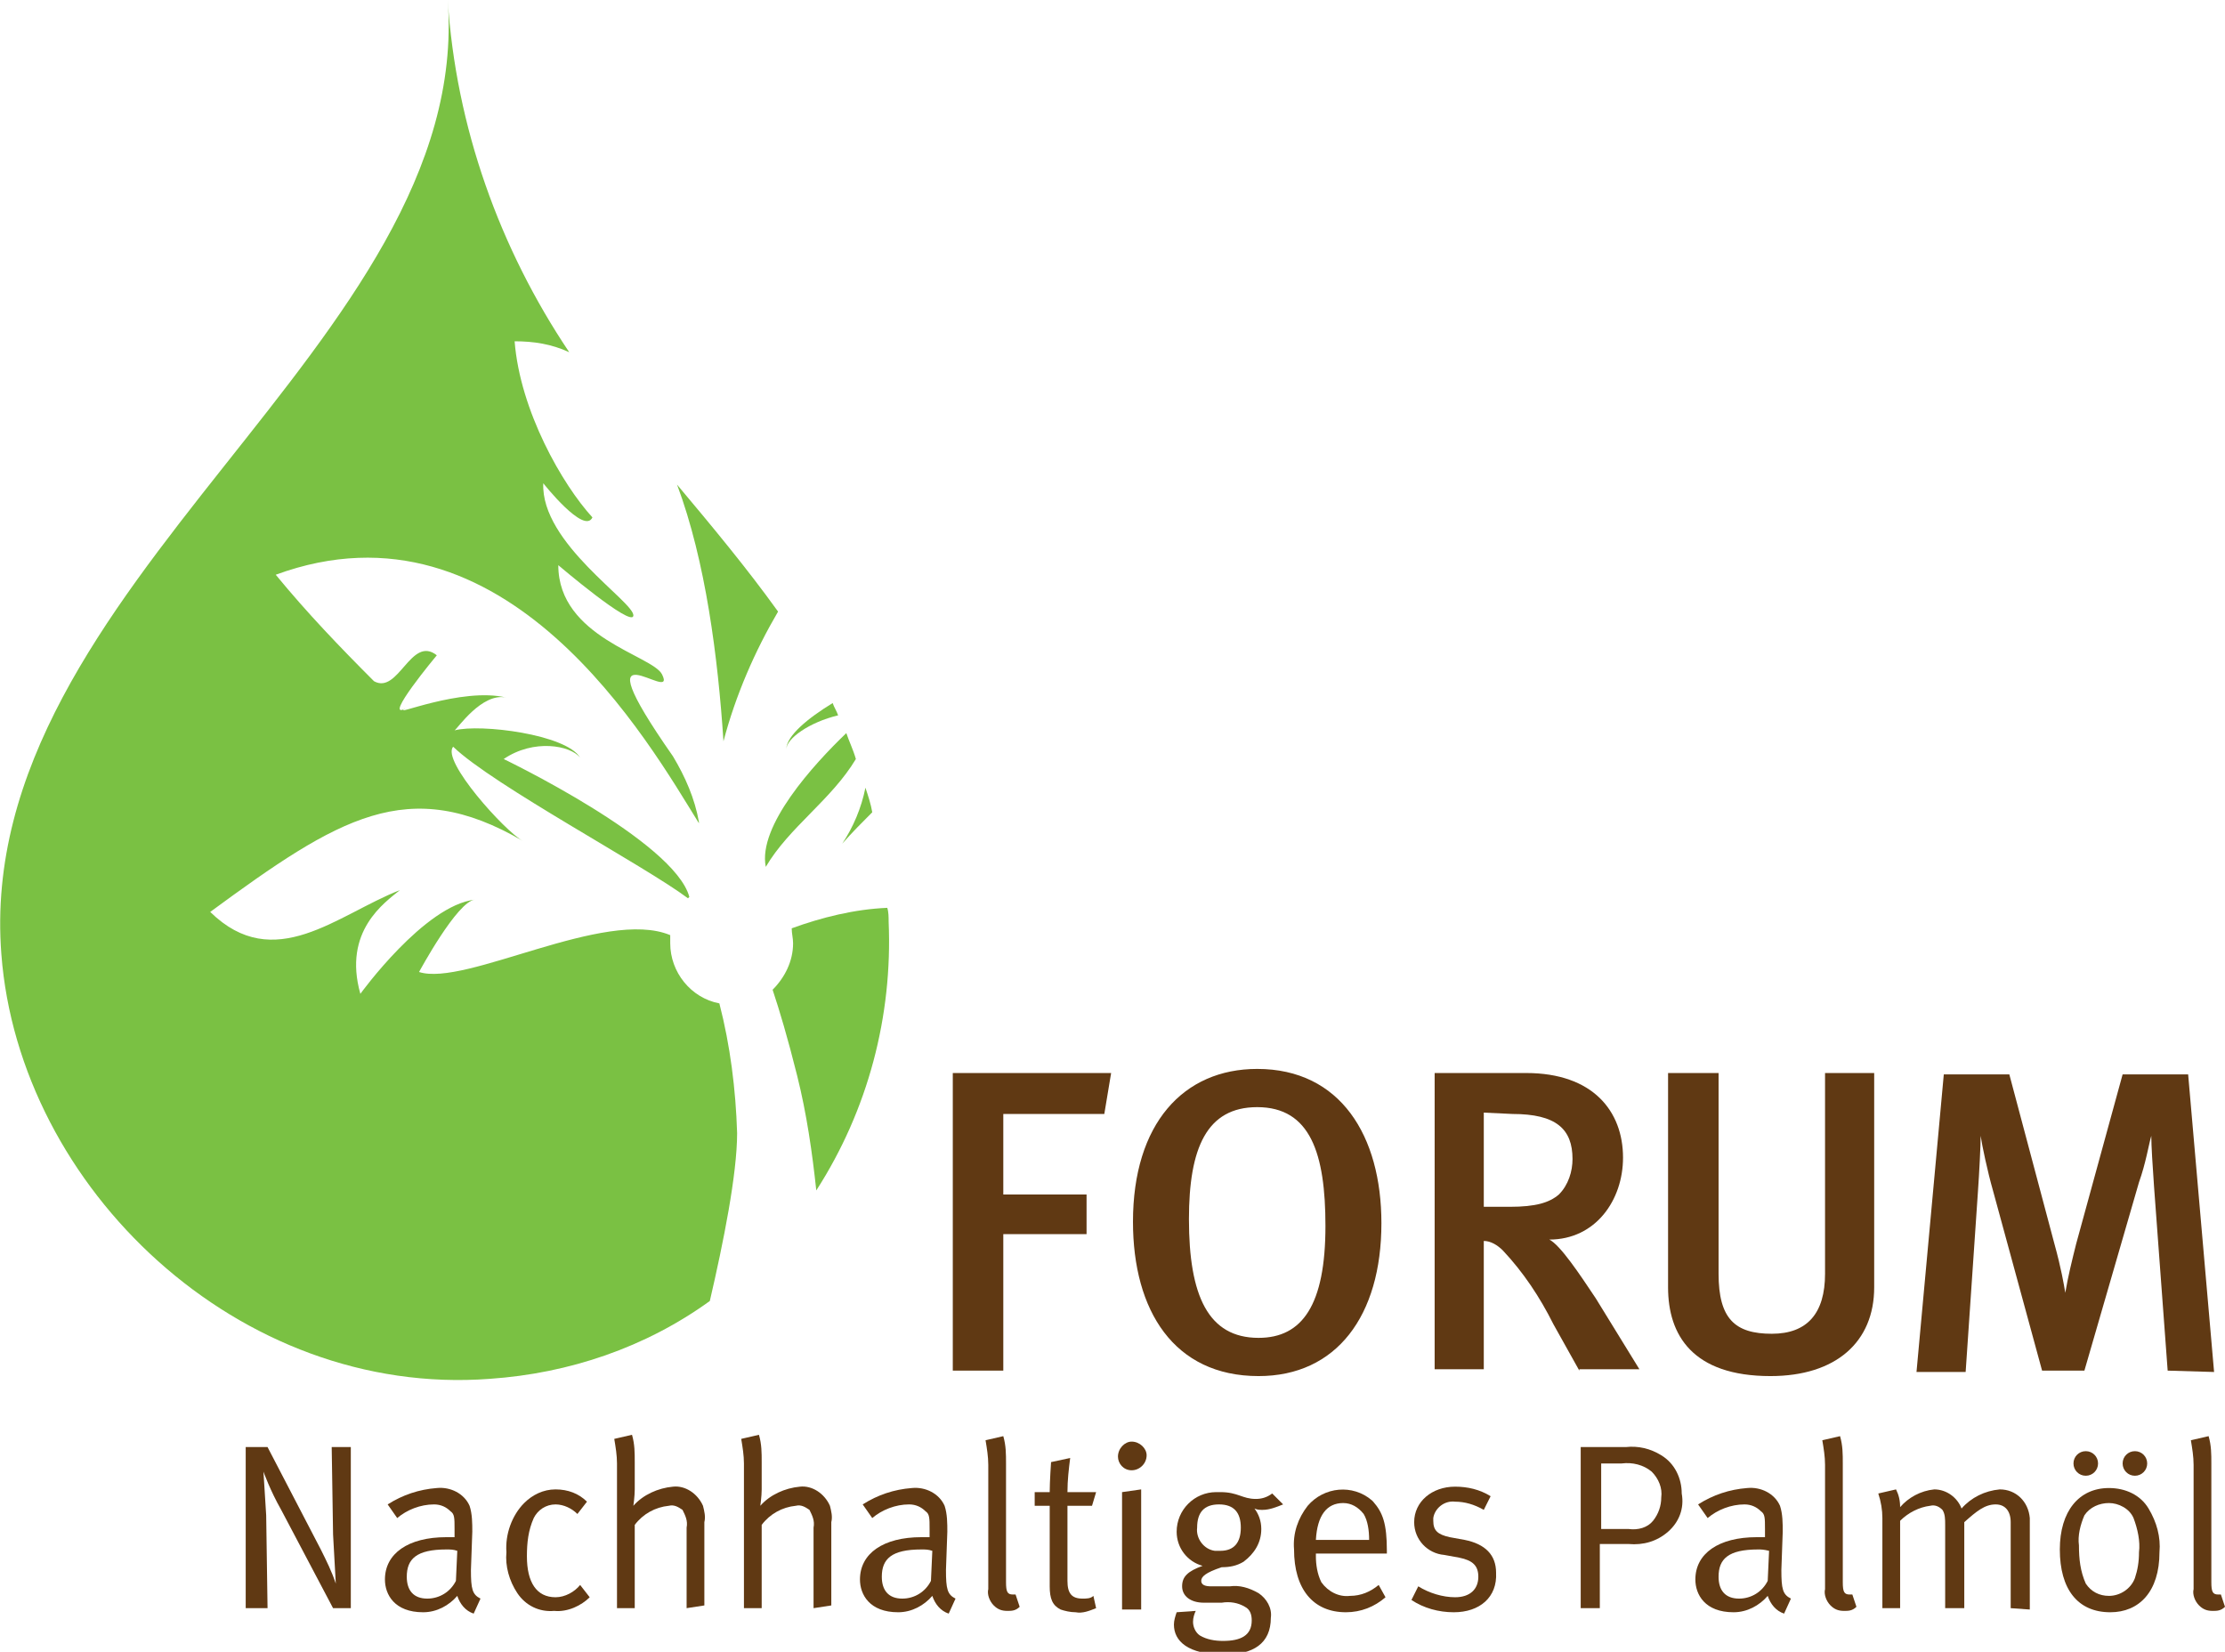 <?xml version="1.0" encoding="utf-8"?>
<!-- Generator: Adobe Illustrator 22.0.1, SVG Export Plug-In . SVG Version: 6.00 Build 0)  -->
<!DOCTYPE svg PUBLIC "-//W3C//DTD SVG 1.1//EN" "http://www.w3.org/Graphics/SVG/1.1/DTD/svg11.dtd">
<svg version="1.1" id="Ebene_1" xmlns="http://www.w3.org/2000/svg" xmlns:xlink="http://www.w3.org/1999/xlink" x="0px" y="0px"
	 viewBox="0 0 163 121" style="enable-background:new 0 0 163 121;" xml:space="preserve">
<style type="text/css">
	.st0{fill:#603913;}
	.st1{fill:none;}
	.st2{fill:#7AC143;}
</style>
<title>logo_forum_palmoel</title>
<polygon class="st0" points="80.9,81.6 73.5,81.6 73.5,87.5 79.6,87.5 79.6,90.4 73.5,90.4 73.5,100.4 69.8,100.4 69.8,78.6 
	81.4,78.6 "/>
<rect class="st1" width="163" height="121"/>
<path class="st0" d="M83,89.5c0-7.2,3.7-11.2,9.1-11.2c6.1,0,9.1,4.9,9.1,11.3c0,6.8-3.3,11.2-9,11.2C86,100.8,83,96,83,89.5
	 M97.1,89.8c0-5.3-1.1-8.7-5-8.7c-3.7,0-5,3-5,8.2c0,5.6,1.4,8.7,5.1,8.7C95.4,98,97.1,95.6,97.1,89.8"/>
<path class="st0" d="M115.7,100.4l-1.9-3.4c-1-2-2.2-3.8-3.7-5.4c-0.4-0.4-0.9-0.7-1.4-0.7v9.4h-3.6V78.6h6.7c4.9,0,7.1,2.8,7.1,6.2
	c0,3.1-2,6-5.4,6c0.8,0.4,2.2,2.5,3.4,4.3l3.2,5.2H115.7z M108.7,81.5v6.9h1.9c1.9,0,2.9-0.3,3.6-0.9c0.7-0.7,1-1.7,1-2.6
	c0-2.2-1.2-3.3-4.4-3.3L108.7,81.5z"/>
<path class="st0" d="M129.7,100.8c-5.7,0-7.5-3-7.5-6.5V78.6h3.7v14.7c0,3.3,1.2,4.4,3.9,4.4c2.6,0,3.9-1.5,3.9-4.4V78.6h3.6v15.7
	C137.3,98.3,134.5,100.8,129.7,100.8"/>
<path class="st0" d="M158.8,100.4l-1-13.5c-0.1-1.4-0.2-3-0.2-3.7c-0.2,0.7-0.4,2-0.9,3.4l-4,13.8h-3.1l-3.6-13.2
	c-0.4-1.4-0.8-3.3-0.9-4c0,0.7-0.1,2.7-0.2,4.1l-0.9,13.2h-3.6l2-21.8h4.8l3.3,12.4c0.5,1.8,0.7,3,0.8,3.6c0.2-1.2,0.5-2.4,0.8-3.6
	l3.4-12.4h4.8l1.9,21.8L158.8,100.4z"/>
<path class="st0" d="M24.4,117.8l-3.8-7.2c-0.8-1.4-1.3-2.8-1.3-2.8s0.1,1.7,0.2,3.2l0.1,6.8H18V106h1.6l3.9,7.5
	c0.4,0.8,0.8,1.6,1.1,2.5c0,0-0.1-1.9-0.2-3.6l-0.1-6.4h1.4v11.8L24.4,117.8z"/>
<path class="st0" d="M34.7,118.2c-0.6-0.2-1-0.7-1.2-1.3c-0.6,0.7-1.5,1.2-2.5,1.2c-2.1,0-2.8-1.3-2.8-2.4c0-1.9,1.7-3.1,4.5-3.1
	c0.4,0,0.6,0,0.6,0V112c0-0.8,0-1.1-0.3-1.3c-0.3-0.3-0.7-0.5-1.2-0.5c-1,0-2,0.4-2.7,1l-0.7-1c1.1-0.7,2.3-1.1,3.6-1.2
	c1-0.1,2,0.4,2.4,1.3c0.2,0.6,0.2,1.3,0.2,1.9l-0.1,2.8c0,1.4,0.1,1.8,0.7,2.1L34.7,118.2z M32.7,113.5c-2.2,0-2.9,0.7-2.9,2
	c0,1,0.5,1.6,1.5,1.6c0.9,0,1.7-0.5,2.1-1.3l0.1-2.2C33.2,113.5,33,113.5,32.7,113.5"/>
<path class="st0" d="M40.6,118c-1.1,0.1-2.1-0.4-2.7-1.3c-0.6-0.9-0.9-2-0.8-3c-0.1-1.3,0.4-2.7,1.3-3.6c0.6-0.6,1.4-1,2.3-1
	c0.9,0,1.7,0.3,2.3,0.9l-0.7,0.9c-0.4-0.4-1-0.7-1.6-0.7c-0.7,0-1.3,0.4-1.6,1c-0.4,0.9-0.5,1.8-0.5,2.8c0,1.9,0.7,3,2.1,3
	c0.7,0,1.4-0.4,1.8-0.9l0.7,0.9C42.6,117.6,41.6,118.1,40.6,118"/>
<path class="st0" d="M50.3,117.8v-5.9c0.1-0.5-0.1-0.9-0.3-1.3c-0.3-0.2-0.6-0.4-1-0.3c-1,0.1-1.9,0.6-2.5,1.4v6.1h-1.3v-10.6
	c0-0.6-0.1-1.2-0.2-1.8l1.3-0.3c0.2,0.7,0.2,1.3,0.2,2v2c0,0.5-0.1,1.2-0.1,1.2c0.7-0.8,1.8-1.3,2.9-1.4c0.9-0.1,1.8,0.5,2.2,1.4
	c0.1,0.4,0.2,0.8,0.1,1.2v6.1L50.3,117.8z"/>
<path class="st0" d="M59.6,117.8v-5.9c0.1-0.5-0.1-0.9-0.3-1.3c-0.3-0.2-0.6-0.4-1-0.3c-1,0.1-1.9,0.6-2.5,1.4v6.1h-1.3v-10.6
	c0-0.6-0.1-1.2-0.2-1.8l1.3-0.3c0.2,0.7,0.2,1.3,0.2,2v2c0,0.5-0.1,1.2-0.1,1.2c0.7-0.8,1.8-1.3,2.9-1.4c0.9-0.1,1.8,0.5,2.2,1.4
	c0.1,0.4,0.2,0.8,0.1,1.2v6.1L59.6,117.8z"/>
<path class="st0" d="M69.5,118.2c-0.6-0.2-1-0.7-1.2-1.3c-0.6,0.7-1.5,1.2-2.5,1.2c-2.1,0-2.8-1.3-2.8-2.4c0-1.9,1.7-3.1,4.5-3.1
	c0.4,0,0.6,0,0.6,0V112c0-0.8,0-1.1-0.3-1.3c-0.3-0.3-0.7-0.5-1.2-0.5c-1,0-2,0.4-2.7,1l-0.7-1c1.1-0.7,2.3-1.1,3.6-1.2
	c1-0.1,2,0.4,2.4,1.3c0.2,0.6,0.2,1.3,0.2,1.9l-0.1,2.8c0,1.4,0.1,1.8,0.7,2.1L69.5,118.2z M67.5,113.5c-2.2,0-2.9,0.7-2.9,2
	c0,1,0.5,1.6,1.5,1.6c0.9,0,1.7-0.5,2.1-1.3l0.1-2.2C68,113.5,67.8,113.5,67.5,113.5"/>
<path class="st0" d="M73.8,118c-0.4,0-0.7-0.1-1-0.4c-0.3-0.3-0.5-0.8-0.4-1.2v-9.1c0-0.6-0.1-1.2-0.2-1.8l1.3-0.3
	c0.2,0.7,0.2,1.3,0.2,2v8.7c0,0.7,0.1,0.9,0.5,0.9c0.1,0,0.1,0,0.2,0l0.3,0.9C74.4,118,74.1,118,73.8,118"/>
<path class="st0" d="M80,110.3h-1.8v5.5c0,0.9,0.3,1.3,1.1,1.3c0.3,0,0.6,0,0.8-0.2l0.2,0.9c-0.5,0.2-1,0.4-1.5,0.3
	c-0.4,0-0.8-0.1-1.1-0.2c-0.6-0.3-0.8-0.8-0.8-1.7v-5.9h-1.1v-1h1.1c0-0.8,0.1-2.2,0.1-2.2l1.4-0.3c-0.1,0.8-0.2,1.6-0.2,2.5h2.1
	L80,110.3z"/>
<path class="st0" d="M82.9,107.7c-0.6,0-1-0.5-1-1c0,0,0,0,0,0c0-0.6,0.5-1.1,1-1.1c0,0,0,0,0,0c0.6,0,1.1,0.5,1.1,1
	C84,107.2,83.5,107.7,82.9,107.7 M82.2,117.8v-8.5l1.4-0.2v8.8H82.2z"/>
<path class="st0" d="M92.5,110.6c-0.2,0-0.4,0-0.6-0.1c0.3,0.4,0.5,0.9,0.5,1.5c0,1-0.5,1.8-1.3,2.4c-0.5,0.3-1,0.4-1.6,0.4
	c-1.2,0.4-1.5,0.7-1.5,1c0,0.3,0.3,0.4,0.7,0.4h1.4c0.7-0.1,1.4,0.1,2.1,0.5c0.6,0.4,1,1.1,0.9,1.8c0,1.9-1.3,2.7-3.4,2.7
	c-2.7,0-3.7-1-3.7-2.2c0-0.3,0.1-0.6,0.2-0.9l1.4-0.1c-0.1,0.2-0.2,0.5-0.2,0.8c0,0.4,0.2,0.8,0.5,1c0.5,0.3,1.1,0.4,1.7,0.4
	c1.3,0,2.1-0.4,2.1-1.5c0-0.4-0.1-0.8-0.5-1c-0.5-0.3-1.1-0.4-1.7-0.3c-0.3,0-1,0-1.3,0c-1,0-1.6-0.5-1.6-1.2c0-0.7,0.4-1.1,1.5-1.5
	c-1.1-0.3-1.9-1.3-1.9-2.5c0-1.6,1.3-2.9,2.9-2.9c0.1,0,0.2,0,0.3,0c1.3,0,1.6,0.5,2.6,0.5c0.4,0,0.8-0.1,1.2-0.4l0.8,0.8
	C93.5,110.4,93,110.6,92.5,110.6 M89.3,110.2c-1.1,0-1.6,0.6-1.6,1.7c-0.1,0.8,0.5,1.6,1.3,1.7c0.1,0,0.3,0,0.4,0
	c1,0,1.5-0.6,1.5-1.7C90.9,110.8,90.4,110.2,89.3,110.2"/>
<path class="st0" d="M96.4,113.8v0.2c0,0.6,0.1,1.3,0.4,1.9c0.5,0.7,1.3,1.1,2.1,1c0.8,0,1.5-0.3,2.1-0.8l0.5,0.9
	c-0.8,0.7-1.8,1.1-2.9,1.1c-2.4,0-3.8-1.7-3.8-4.6c-0.1-1.2,0.3-2.3,1-3.2c1.2-1.4,3.3-1.6,4.7-0.4c0,0,0.1,0.1,0.1,0.1
	c0.7,0.8,1,1.6,1,3.6v0.2H96.4z M99.9,110.9c-0.4-0.5-0.9-0.8-1.5-0.8c-1.2,0-1.9,0.9-2,2.7h3.9C100.3,112.1,100.2,111.4,99.9,110.9
	"/>
<path class="st0" d="M106.5,118.1c-1.1,0-2.2-0.3-3.1-0.9l0.5-1c0.8,0.5,1.8,0.8,2.7,0.8c1.1,0,1.7-0.6,1.7-1.5
	c0-0.8-0.4-1.2-1.4-1.4l-1.1-0.2c-1.2-0.1-2.2-1.1-2.2-2.4c0-1.5,1.3-2.6,3-2.6c0.9,0,1.8,0.2,2.6,0.7l-0.5,1
	c-0.7-0.4-1.4-0.6-2.1-0.6c-0.8-0.1-1.5,0.5-1.6,1.2c0,0.1,0,0.1,0,0.2c0,0.7,0.3,1,1.2,1.2l1.1,0.2c1.5,0.3,2.3,1.1,2.3,2.4
	C109.7,117,108.4,118.1,106.5,118.1"/>
<path class="st0" d="M122.2,112.2c-0.8,0.7-1.8,1-2.9,0.9h-2.1v4.7h-1.4V106h3.3c0.9-0.1,1.8,0.1,2.6,0.6c1,0.6,1.5,1.7,1.5,2.8
	C123.4,110.5,123,111.5,122.2,112.2 M121,107.8c-0.6-0.5-1.4-0.7-2.2-0.6h-1.5v4.8h2c0.7,0.1,1.4-0.1,1.8-0.6
	c0.4-0.5,0.6-1.1,0.6-1.7C121.8,109,121.5,108.3,121,107.8"/>
<path class="st0" d="M130.7,118.2c-0.6-0.2-1-0.7-1.2-1.3c-0.6,0.7-1.5,1.2-2.5,1.2c-2.1,0-2.8-1.3-2.8-2.4c0-1.9,1.7-3.1,4.5-3.1
	c0.4,0,0.6,0,0.6,0V112c0-0.8,0-1.1-0.3-1.3c-0.3-0.3-0.7-0.5-1.2-0.5c-1,0-2,0.4-2.7,1l-0.7-1c1.1-0.7,2.3-1.1,3.6-1.2
	c1-0.1,2,0.4,2.4,1.3c0.2,0.6,0.2,1.3,0.2,1.9l-0.1,2.8c0,1.4,0.1,1.8,0.7,2.1L130.7,118.2z M128.8,113.5c-2.2,0-2.9,0.7-2.9,2
	c0,1,0.5,1.6,1.5,1.6c0.9,0,1.7-0.5,2.1-1.3l0.1-2.2C129.2,113.5,129,113.5,128.8,113.5"/>
<path class="st0" d="M135.1,118c-0.4,0-0.7-0.1-1-0.4c-0.3-0.3-0.5-0.8-0.4-1.2v-9.1c0-0.6-0.1-1.2-0.2-1.8l1.3-0.3
	c0.2,0.7,0.2,1.3,0.2,2v8.7c0,0.7,0.1,0.9,0.5,0.9c0.1,0,0.1,0,0.2,0l0.3,0.9C135.7,118,135.4,118,135.1,118"/>
<path class="st0" d="M147.3,117.8v-6.3c0-0.8-0.4-1.3-1.1-1.3c-0.8,0-1.4,0.5-2.3,1.3v6.3h-1.4v-6.1c0-0.4,0-0.8-0.2-1.1
	c-0.2-0.2-0.5-0.4-0.9-0.3c-0.8,0.1-1.6,0.5-2.2,1.1v6.4h-1.3v-6.6c0-0.6-0.1-1.2-0.3-1.8l1.3-0.3c0.2,0.4,0.3,0.8,0.3,1.3
	c0.6-0.7,1.5-1.2,2.5-1.3c0.9,0,1.7,0.6,2,1.4c0.7-0.8,1.7-1.3,2.8-1.4c1.2,0,2.1,0.9,2.2,2.1c0,0.1,0,0.1,0,0.2v6.5L147.3,117.8z"
	/>
<path class="st0" d="M154.6,118.1c-2.4,0-3.7-1.7-3.7-4.6c0-2.8,1.4-4.5,3.6-4.5c1.2,0,2.3,0.5,2.9,1.5c0.6,1,0.9,2.1,0.8,3.2
	C158.2,116.6,156.7,118.1,154.6,118.1 M152.8,108.1c-0.5,0-0.9-0.4-0.9-0.9c0,0,0,0,0,0c0-0.5,0.4-0.9,0.9-0.9
	c0.5,0,0.9,0.4,0.9,0.9C153.7,107.7,153.3,108.1,152.8,108.1 M156.3,111.2c-0.3-0.7-1.1-1.1-1.8-1.1c-0.7,0-1.4,0.3-1.8,0.9
	c-0.3,0.7-0.5,1.5-0.4,2.2c0,1,0.1,1.9,0.5,2.8c0.4,0.6,1,0.9,1.7,0.9c0.8,0,1.6-0.5,1.9-1.3c0.2-0.6,0.3-1.2,0.3-1.9
	C156.8,112.9,156.6,112,156.3,111.2 M156.4,108.1c-0.5,0-0.9-0.4-0.9-0.9c0-0.5,0.4-0.9,0.9-0.9c0,0,0,0,0,0c0.5,0,0.9,0.4,0.9,0.9
	C157.3,107.7,156.9,108.1,156.4,108.1"/>
<path class="st0" d="M162.1,118c-0.4,0-0.7-0.1-1-0.4c-0.3-0.3-0.5-0.8-0.4-1.2v-9.1c0-0.6-0.1-1.2-0.2-1.8l1.3-0.3
	c0.2,0.7,0.2,1.3,0.2,2v8.7c0,0.7,0.1,0.9,0.5,0.9c0.1,0,0.1,0,0.2,0l0.3,0.9C162.7,118,162.4,118,162.1,118"/>
<path class="st2" d="M58.1,69.1c0,1.3-0.6,2.5-1.5,3.4c0.5,1.5,1.1,3.5,1.8,6.3c0.7,2.8,1.1,5.6,1.4,8.4c3.8-5.9,5.6-12.8,5.3-19.7
	c0-0.3,0-0.7-0.1-1c-2.4,0.1-4.8,0.7-7,1.5C58,68.4,58.1,68.7,58.1,69.1"/>
<path class="st2" d="M57,44.8c-2.3-3.2-4.8-6.2-7.4-9.3c2.1,5.6,3,12.7,3.4,18.8C53.9,50.9,55.3,47.7,57,44.8"/>
<path class="st2" d="M52.7,73.5c-2.1-0.4-3.6-2.3-3.6-4.4c0-0.2,0-0.4,0-0.6c-4.8-2-15,3.8-18.4,2.7c0,0,2.8-5.2,4.1-5.3
	c-3.7,0.4-8.4,6.9-8.4,6.9c-1.3-4.6,1.8-6.7,2.9-7.6c-4.6,1.8-9.2,6.2-13.9,1.6c9.4-6.9,14.5-10.1,22.9-5.2c-1.3-0.7-6-5.9-5.1-6.9
	c2.9,2.8,14,8.7,17.2,11.1c0,0,0.1-0.1,0.1-0.1c-1.1-4.1-13.6-10.1-13.6-10.1c2.2-1.5,4.9-1,5.6-0.1c-1-1.7-7.3-2.5-9.2-2
	c0.2-0.1,2-2.8,3.8-2.4c-3.3-0.8-8.6,1.5-7.4,0.8c-1.7,0.9,2.3-3.9,2.3-3.9c-1.9-1.5-2.8,2.9-4.6,1.9c-2.5-2.5-4.9-5-7.2-7.8
	c16.9-6.2,27.4,12.4,31,18.2c0,0,0-0.1,0-0.1c-0.3-1.7-1-3.3-1.9-4.8c-7.2-10.3,0.4-3.6-0.8-6c-0.7-1.4-7.6-2.7-7.6-8
	c0,0,5.4,4.6,5.5,3.7c0.1-1-6.8-5.3-6.6-9.7c0,0,3,3.8,3.6,2.5c-2.2-2.4-5.3-7.8-5.7-12.9c1.4,0,2.7,0.2,4,0.8
	C36.6,18.2,33.4,9.3,32.8,0C34.7,25.1-2,42.8,0.1,69.9c1.3,17.1,17.4,32.5,35.8,31.1c5.8-0.4,11.4-2.3,16.1-5.7C53,91,54,86,54,83
	C53.9,79.8,53.5,76.6,52.7,73.5"/>
<path class="st2" d="M57.6,54.9c0-0.8,1.7-2,3.8-2.5c-0.1-0.3-0.3-0.6-0.4-0.9C59.2,52.6,57.6,53.9,57.6,54.9"/>
<path class="st2" d="M56.1,63.5c1.7-2.9,4.8-4.9,6.6-7.9c-0.2-0.7-0.5-1.3-0.7-1.9C59.6,56,55.5,60.5,56.1,63.5"/>
<path class="st2" d="M63.9,59.5c-0.1-0.6-0.3-1.2-0.5-1.8c-0.3,1.5-0.9,2.9-1.7,4.1C62.4,61,63.2,60.2,63.9,59.5"/>
</svg>
